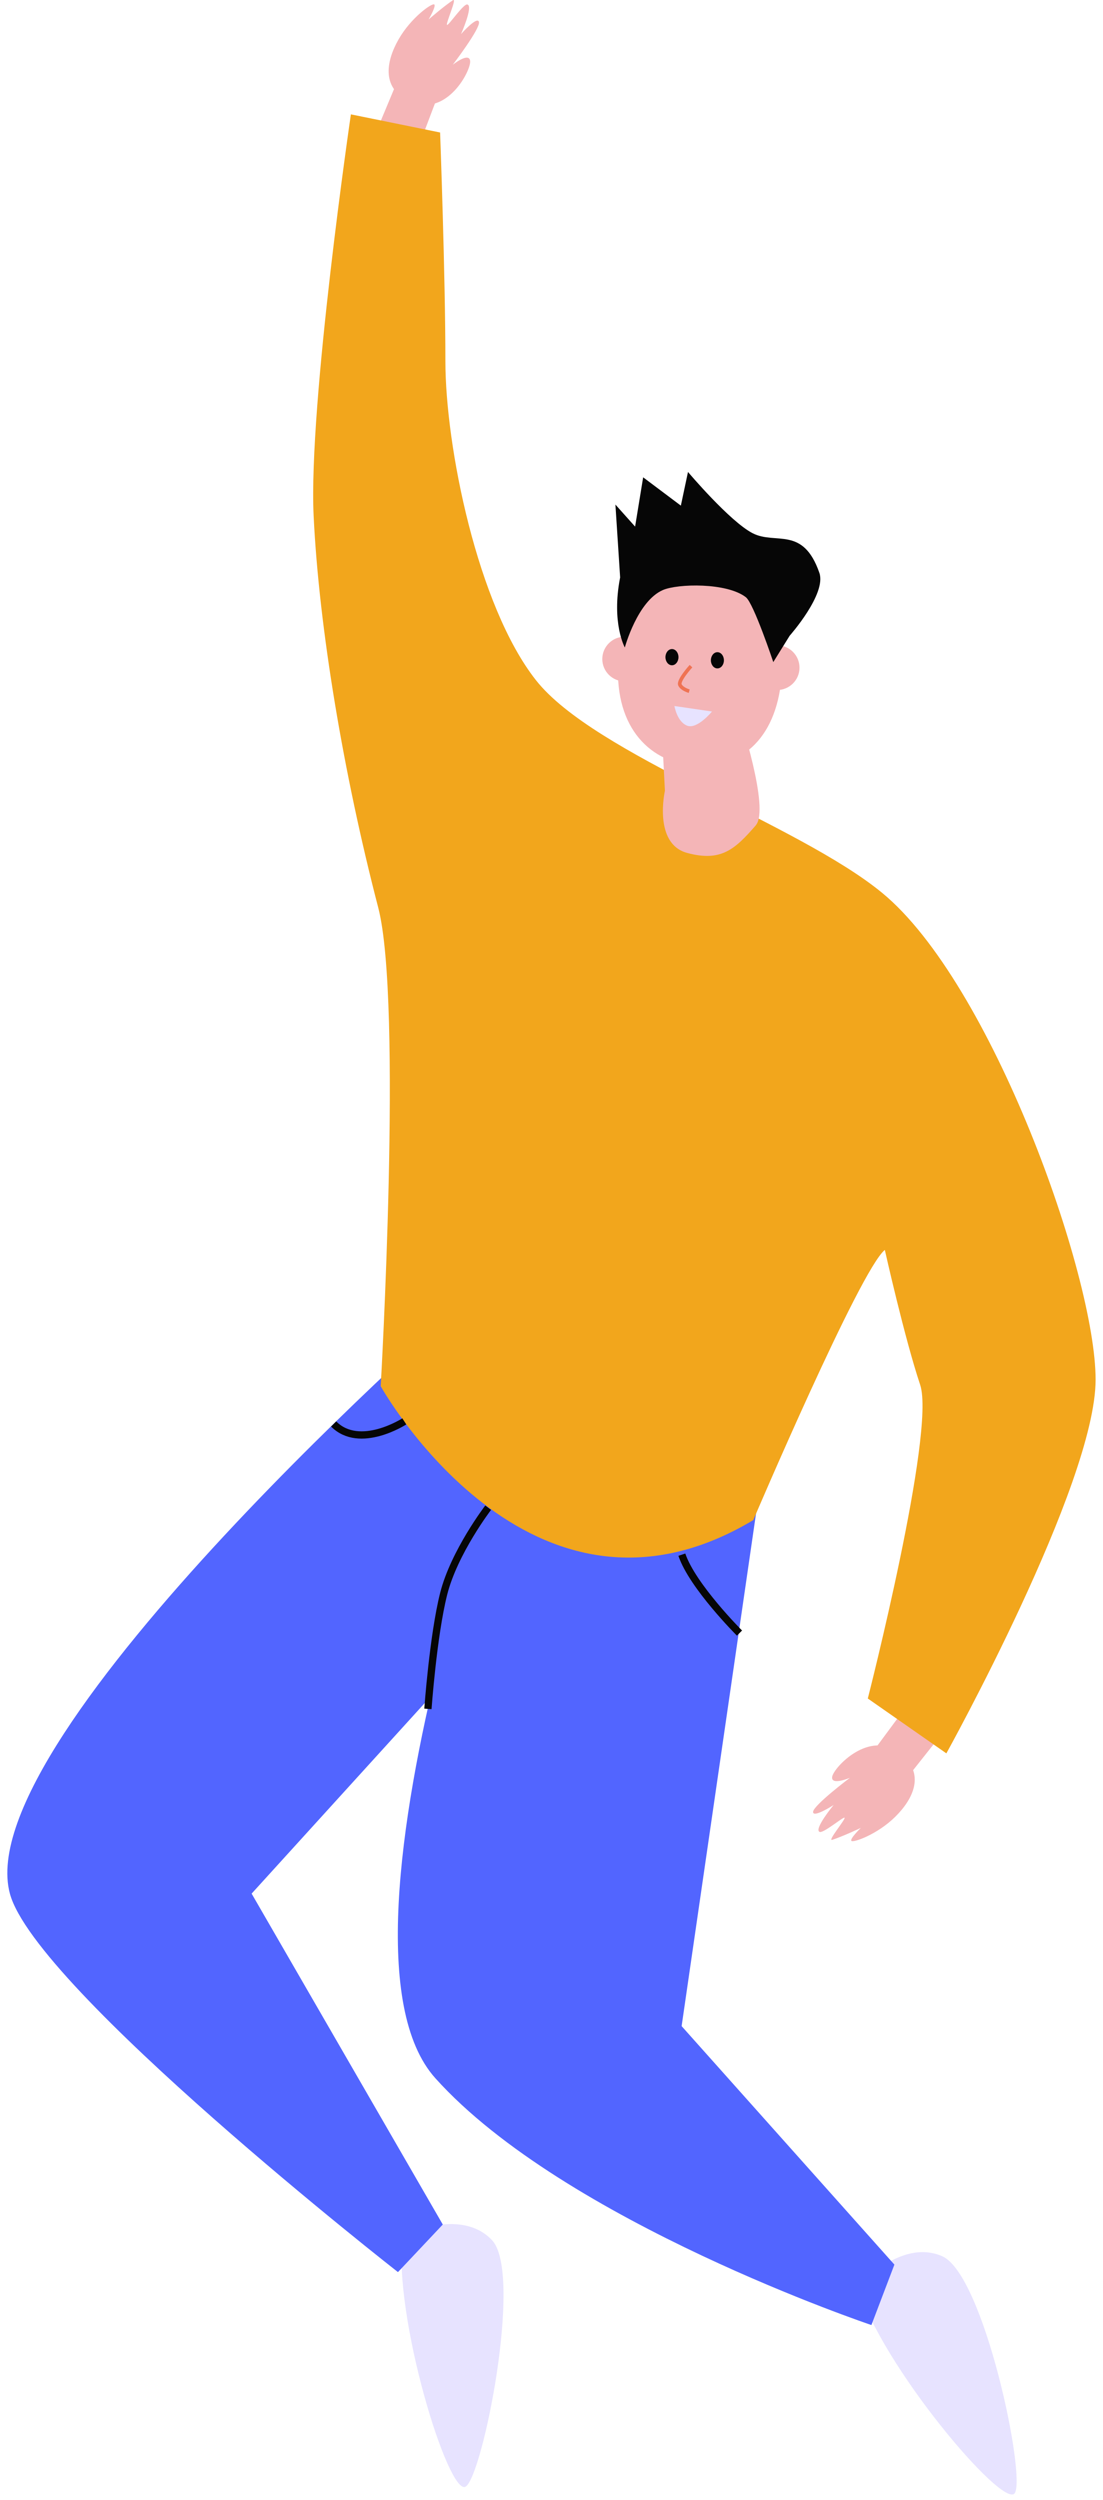 <svg width="98" height="222" viewBox="0 0 98 222" fill="none" xmlns="http://www.w3.org/2000/svg"><path d="M76.238 203.072C78.268 210.002 89.109 222.815 90.151 221.395C91.193 219.975 87.434 201.964 83.709 200.341C79.984 198.717 76.238 203.079 76.238 203.079V203.072Z" fill="#E7E3FF"/><path d="M35.766 198.513C34.908 205.681 39.859 221.707 41.371 220.804C42.883 219.9 46.499 201.869 43.713 198.914C40.921 195.959 35.766 198.513 35.766 198.513Z" fill="#E7E3FF"/><path d="M84.628 152.77L81.073 157.254L77.832 155.169L81.04 150.834L84.628 152.77Z" fill="#F4B5B7"/><path d="M79.95 155.658C82.259 157.451 81.169 159.714 79.548 161.317C77.955 162.893 75.816 163.641 75.646 163.464C75.476 163.287 76.484 162.309 76.484 162.309C76.484 162.309 74.904 163.056 73.95 163.369C73.46 163.532 75.149 161.535 75.04 161.405C74.938 161.29 73.044 162.907 72.793 162.649C72.35 162.35 74.066 160.278 74.066 160.278C74.066 160.278 72.227 161.467 72.241 160.889C72.254 160.312 75.517 157.859 75.517 157.859C75.517 157.859 73.807 158.586 73.937 157.771C74.066 156.955 77.233 153.552 79.943 155.665L79.95 155.658Z" fill="#F4B5B7"/><path d="M32.838 13.11L35.044 7.824L38.729 8.959L36.822 14L32.838 13.11Z" fill="#F4B5B7"/><path d="M36.556 9.061C33.845 7.96 34.281 5.487 35.405 3.51C36.508 1.567 38.367 0.263 38.578 0.392C38.789 0.521 38.081 1.73 38.081 1.73C38.081 1.73 39.396 0.582 40.233 0.025C40.662 -0.267 39.58 2.117 39.716 2.212C39.845 2.301 41.234 0.229 41.541 0.405C42.052 0.575 40.962 3.028 40.962 3.028C40.962 3.028 42.406 1.384 42.556 1.947C42.705 2.511 40.226 5.752 40.226 5.752C40.226 5.752 41.677 4.59 41.772 5.412C41.868 6.234 39.75 10.365 36.563 9.067L36.556 9.061Z" fill="#F4B5B7"/><path d="M41.807 115.092C41.807 115.092 -2.902 154.116 0.878 168.145C3.146 176.583 35.358 201.754 35.358 201.754L39.341 197.528L22.357 168.145L52.035 135.5L53.568 117.13L41.807 115.092Z" fill="#5265FF"/><path d="M62.775 116.62L67.195 134.244L60.562 179.912L79.466 201.088L77.423 206.455C77.423 206.455 50.156 197.304 38.681 184.538C27.526 172.126 47.936 118.659 47.936 118.659L62.768 116.62H62.775Z" fill="#5265FF"/><path d="M78.622 110.982C76.415 112.741 66.929 134.978 66.929 134.978C47.071 146.867 33.825 123.088 33.825 123.088C33.825 123.088 35.786 89.004 33.607 80.6C30.515 68.71 28.343 55.727 27.866 45.815C27.396 35.903 31.176 10.155 31.176 10.155L39.103 11.765C39.103 11.765 39.573 24.51 39.573 32.065C39.573 39.619 42.413 53.785 47.616 60.395C52.819 67.005 70.886 73.12 78.377 79.282C88.088 87.264 97.343 113.224 97.343 122.504C97.343 131.784 84.084 155.692 84.084 155.692L77.103 150.821C77.103 150.821 83.151 127.144 81.755 122.966C80.359 118.788 78.615 110.982 78.615 110.982H78.622Z" fill="#F2A61C"/><path d="M54.923 58.9C54.617 64.729 57.872 67.793 61.89 68.004C65.908 68.215 69.163 65.483 69.469 59.654C69.776 53.825 66.773 49.81 62.755 49.599C58.737 49.389 55.23 53.071 54.923 58.9Z" fill="#F4B5B7"/><path d="M67.154 73.276C68.414 71.822 65.697 63.595 65.697 63.595L58.757 63.982L59.077 70.219C59.077 70.219 58.015 74.906 61.045 75.735C64.076 76.557 65.308 75.409 67.161 73.276H67.154Z" fill="#F4B5B7"/><path d="M69.047 61.271C70.145 61.271 71.035 60.383 71.035 59.287C71.035 58.192 70.145 57.303 69.047 57.303C67.948 57.303 67.058 58.192 67.058 59.287C67.058 60.383 67.948 61.271 69.047 61.271Z" fill="#F4B5B7"/><path d="M55.502 60.504C56.6 60.504 57.49 59.615 57.49 58.52C57.49 57.424 56.6 56.536 55.502 56.536C54.404 56.536 53.513 57.424 53.513 58.52C53.513 59.615 54.404 60.504 55.502 60.504Z" fill="#F4B5B7"/><path d="M64.319 58.633C64.32 58.235 64.061 57.912 63.741 57.912C63.421 57.912 63.162 58.234 63.161 58.631C63.161 59.029 63.42 59.352 63.739 59.352C64.059 59.353 64.319 59.031 64.319 58.633Z" fill="#060606"/><path d="M60.282 58.354C60.283 57.956 60.024 57.634 59.704 57.633C59.385 57.633 59.125 57.955 59.124 58.353C59.124 58.75 59.383 59.073 59.703 59.074C60.022 59.074 60.282 58.752 60.282 58.354Z" fill="#060606"/><path d="M61.393 59.152C61.393 59.152 60.228 60.429 60.412 60.816C60.596 61.203 61.236 61.373 61.236 61.373" stroke="#EF7353" stroke-width="0.321" stroke-miterlimit="10"/><path d="M63.259 63.18L59.922 62.691C59.922 62.691 60.153 64.091 61.052 64.437C61.951 64.784 63.259 63.18 63.259 63.18Z" fill="#E7E3FF"/><path d="M55.093 51.298C54.31 55.333 55.515 57.494 55.515 57.494C55.515 57.494 56.632 53.37 58.9 52.392C60.221 51.821 64.573 51.719 66.268 53.03C66.963 53.567 68.706 58.791 68.706 58.791L70.164 56.447C70.164 56.447 73.453 52.738 72.799 50.863C71.342 46.671 68.911 48.397 66.874 47.35C64.838 46.304 61.127 41.909 61.127 41.909L60.493 44.898L57.143 42.384L56.428 46.76L54.678 44.803L55.1 51.298H55.093Z" fill="#060606"/><path d="M38.02 151.744C38.02 151.744 38.483 145.243 39.416 141.533C40.349 137.824 43.373 133.877 43.373 133.877" stroke="#060606" stroke-width="0.646" stroke-miterlimit="10"/><path d="M65.703 145.012C65.703 145.012 61.515 140.834 60.582 138.048" stroke="#060606" stroke-width="0.646" stroke-miterlimit="10"/><path d="M35.923 126.213C35.923 126.213 31.966 128.768 29.644 126.444" stroke="#060606" stroke-width="0.646" stroke-miterlimit="10"/></svg>